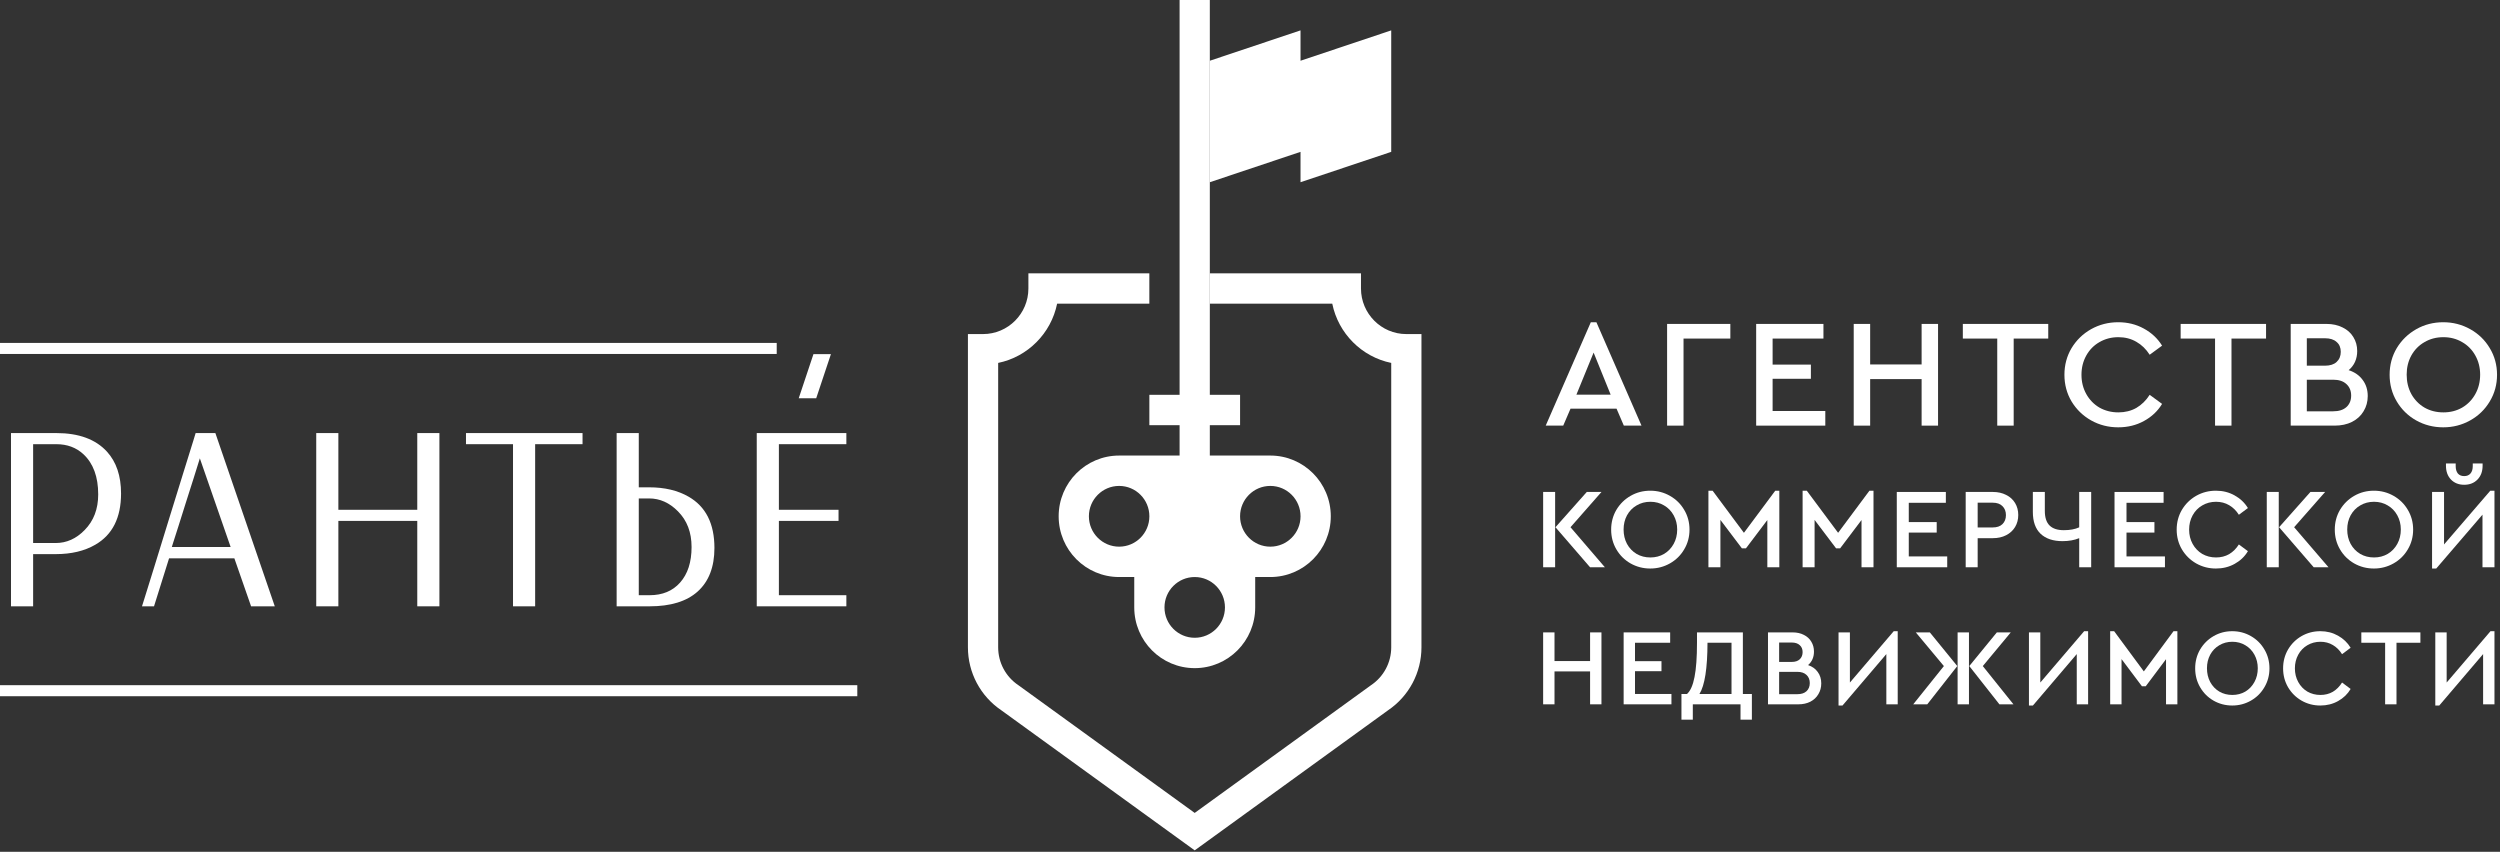 <?xml version="1.0" encoding="UTF-8"?> <svg xmlns="http://www.w3.org/2000/svg" width="452" height="154" viewBox="0 0 452 154" fill="none"><rect x="0" y="0" width="452" height="154" fill="#333333" stroke="none"/><path d="M279 88.946H281.167V102.562H279V88.946ZM290.162 102.562H287.484L281.228 95.321L286.891 88.946H289.548L283.947 95.321L290.162 102.562Z" fill="white"></path><path d="M298.37 102.789C297.076 102.789 295.883 102.479 294.793 101.861C293.716 101.242 292.865 100.396 292.238 99.323C291.611 98.25 291.297 97.061 291.297 95.754C291.297 94.448 291.611 93.258 292.238 92.185C292.878 91.112 293.737 90.267 294.813 89.648C295.89 89.029 297.076 88.719 298.37 88.719C299.652 88.719 300.837 89.029 301.927 89.648C303.018 90.267 303.876 91.112 304.503 92.185C305.144 93.258 305.464 94.448 305.464 95.754C305.464 97.061 305.144 98.25 304.503 99.323C303.876 100.396 303.018 101.242 301.927 101.861C300.837 102.479 299.652 102.789 298.37 102.789ZM298.391 100.788C299.304 100.788 300.129 100.575 300.864 100.148C301.6 99.708 302.18 99.103 302.602 98.333C303.025 97.563 303.236 96.696 303.236 95.734C303.236 94.798 303.025 93.946 302.602 93.175C302.18 92.405 301.6 91.807 300.864 91.381C300.129 90.941 299.304 90.721 298.391 90.721C297.464 90.721 296.633 90.941 295.897 91.381C295.161 91.807 294.582 92.405 294.159 93.175C293.75 93.932 293.546 94.785 293.546 95.734C293.546 96.696 293.75 97.563 294.159 98.333C294.582 99.103 295.161 99.708 295.897 100.148C296.633 100.575 297.464 100.788 298.391 100.788Z" fill="white"></path><path d="M321.701 88.719V102.562H319.534V94.021L315.67 99.138H314.934L311.05 94.001V102.562H308.883V88.719H309.64L315.302 96.332L320.965 88.719H321.701Z" fill="white"></path><path d="M338.729 88.719V102.562H336.562V94.021L332.698 99.138H331.962L328.078 94.001V102.562H325.911V88.719H326.668L332.33 96.332L337.993 88.719H338.729Z" fill="white"></path><path d="M342.939 88.946H351.811V90.906H345.106V94.393H350.155V96.291H345.106V100.602H352.057V102.562H342.939V88.946Z" fill="white"></path><path d="M355.396 88.946H360.322C361.222 88.946 362.019 89.125 362.714 89.483C363.409 89.827 363.947 90.315 364.329 90.948C364.711 91.58 364.901 92.302 364.901 93.114C364.901 93.925 364.711 94.647 364.329 95.28C363.947 95.912 363.409 96.407 362.714 96.765C362.019 97.123 361.222 97.301 360.322 97.301H357.562V102.562H355.396V88.946ZM360.281 95.362C361.044 95.362 361.631 95.163 362.039 94.764C362.462 94.351 362.673 93.808 362.673 93.134C362.673 92.46 362.462 91.917 362.039 91.504C361.631 91.092 361.044 90.886 360.281 90.886H357.562V95.362H360.281Z" fill="white"></path><path d="M378.087 88.946V102.562H375.92V97.301C375.048 97.659 374.039 97.838 372.894 97.838C371.205 97.838 369.889 97.398 368.949 96.517C368.009 95.624 367.539 94.303 367.539 92.557V88.946H369.705V92.371C369.705 93.567 369.992 94.448 370.564 95.011C371.136 95.575 371.995 95.857 373.14 95.857C374.244 95.857 375.17 95.685 375.92 95.342V88.946H378.087Z" fill="white"></path><path d="M382.305 88.946H391.177V90.906H384.471V94.393H389.521V96.291H384.471V100.602H391.422V102.562H382.305V88.946Z" fill="white"></path><path d="M400.637 102.789C399.343 102.789 398.15 102.479 397.06 101.861C395.983 101.242 395.125 100.396 394.484 99.323C393.857 98.25 393.544 97.061 393.544 95.754C393.544 94.448 393.857 93.258 394.484 92.185C395.125 91.112 395.983 90.267 397.06 89.648C398.15 89.029 399.343 88.719 400.637 88.719C401.878 88.719 403.002 89.001 404.01 89.565C405.032 90.129 405.837 90.892 406.423 91.855L404.787 93.072C404.31 92.316 403.724 91.738 403.029 91.339C402.334 90.927 401.544 90.721 400.658 90.721C399.745 90.721 398.913 90.941 398.164 91.381C397.428 91.807 396.849 92.405 396.426 93.175C396.004 93.946 395.793 94.805 395.793 95.754C395.793 96.703 396.004 97.563 396.426 98.333C396.849 99.103 397.428 99.708 398.164 100.148C398.913 100.575 399.745 100.788 400.658 100.788C401.544 100.788 402.334 100.588 403.029 100.19C403.724 99.777 404.31 99.192 404.787 98.436L406.423 99.653C405.85 100.616 405.053 101.379 404.031 101.943C403.022 102.507 401.891 102.789 400.637 102.789Z" fill="white"></path><path d="M409.832 88.946H411.999V102.562H409.832V88.946ZM420.994 102.562H418.316L412.061 95.321L417.723 88.946H420.381L414.779 95.321L420.994 102.562Z" fill="white"></path><path d="M429.203 102.789C427.908 102.789 426.716 102.479 425.625 101.861C424.549 101.242 423.697 100.396 423.07 99.323C422.443 98.25 422.13 97.061 422.13 95.754C422.13 94.448 422.443 93.258 423.07 92.185C423.711 91.112 424.569 90.267 425.646 89.648C426.722 89.029 427.908 88.719 429.203 88.719C430.484 88.719 431.67 89.029 432.76 89.648C433.85 90.267 434.709 91.112 435.336 92.185C435.976 93.258 436.296 94.448 436.296 95.754C436.296 97.061 435.976 98.25 435.336 99.323C434.709 100.396 433.85 101.242 432.76 101.861C431.67 102.479 430.484 102.789 429.203 102.789ZM429.223 100.788C430.136 100.788 430.961 100.575 431.697 100.148C432.433 99.708 433.012 99.103 433.434 98.333C433.857 97.563 434.068 96.696 434.068 95.734C434.068 94.798 433.857 93.946 433.434 93.175C433.012 92.405 432.433 91.807 431.697 91.381C430.961 90.941 430.136 90.721 429.223 90.721C428.297 90.721 427.465 90.941 426.729 91.381C425.993 91.807 425.414 92.405 424.992 93.175C424.583 93.932 424.378 94.785 424.378 95.734C424.378 96.696 424.583 97.563 424.992 98.333C425.414 99.103 425.993 99.708 426.729 100.148C427.465 100.575 428.297 100.788 429.223 100.788Z" fill="white"></path><path d="M451 88.719V102.562H448.833V93.052L440.472 102.789H439.716V88.946H441.883V98.436L450.244 88.719H451ZM445.521 87.647C444.54 87.647 443.743 87.33 443.13 86.698C442.53 86.065 442.23 85.233 442.23 84.201V83.789H443.988V84.263C443.988 84.827 444.118 85.274 444.377 85.604C444.649 85.921 445.031 86.079 445.521 86.079C446.012 86.079 446.394 85.921 446.666 85.604C446.939 85.288 447.075 84.841 447.075 84.263V83.789H448.854V84.201C448.854 85.233 448.547 86.065 447.934 86.698C447.32 87.33 446.516 87.647 445.521 87.647Z" fill="white"></path><path d="M292.272 73.889H283.949L282.632 76.954H279.465L287.62 58.26H288.629L296.784 76.954H293.589L292.272 73.889ZM288.125 63.748L285.014 71.354H291.207L288.125 63.748Z" fill="white"></path><path d="M301.412 58.566H312.846V61.213H304.382V76.954H301.412V58.566Z" fill="white"></path><path d="M317.516 58.566H329.679V61.213H320.487V65.921H327.409V68.484H320.487V74.307H330.015V76.954H317.516V58.566Z" fill="white"></path><path d="M335.153 58.566H338.124V65.893H347.428V58.566H350.399V76.954H347.428V68.54H338.124V76.954H335.153V58.566Z" fill="white"></path><path d="M361.103 61.213H354.881V58.566H370.323V61.213H364.073V76.954H361.103V61.213Z" fill="white"></path><path d="M382.972 77.26C381.197 77.26 379.563 76.842 378.068 76.006C376.592 75.171 375.415 74.028 374.537 72.58C373.677 71.131 373.248 69.524 373.248 67.76C373.248 65.996 373.677 64.389 374.537 62.94C375.415 61.492 376.592 60.349 378.068 59.514C379.563 58.678 381.197 58.26 382.972 58.26C384.673 58.26 386.214 58.641 387.597 59.402C388.998 60.164 390.1 61.194 390.904 62.495L388.662 64.138C388.008 63.117 387.204 62.337 386.251 61.798C385.298 61.241 384.215 60.962 383 60.962C381.749 60.962 380.609 61.26 379.581 61.854C378.572 62.43 377.778 63.237 377.199 64.278C376.62 65.318 376.33 66.478 376.33 67.76C376.33 69.041 376.62 70.202 377.199 71.242C377.778 72.282 378.572 73.1 379.581 73.694C380.609 74.27 381.749 74.558 383 74.558C384.215 74.558 385.298 74.288 386.251 73.75C387.204 73.193 388.008 72.403 388.662 71.382L390.904 73.025C390.119 74.326 389.026 75.356 387.625 76.118C386.242 76.879 384.691 77.26 382.972 77.26Z" fill="white"></path><path d="M400.482 61.213H394.261V58.566H409.703V61.213H403.453V76.954H400.482V61.213Z" fill="white"></path><path d="M424.64 66.924C425.724 67.277 426.565 67.862 427.162 68.679C427.779 69.497 428.087 70.472 428.087 71.605C428.087 72.626 427.835 73.545 427.331 74.363C426.845 75.18 426.144 75.821 425.229 76.285C424.332 76.731 423.286 76.954 422.09 76.954H414.159V58.566H420.633C421.735 58.566 422.706 58.78 423.547 59.207C424.388 59.616 425.033 60.192 425.481 60.934C425.948 61.677 426.182 62.523 426.182 63.47C426.182 64.175 426.051 64.826 425.789 65.42C425.528 65.996 425.145 66.497 424.64 66.924ZM417.073 61.157V66.116H420.352C421.268 66.116 421.969 65.893 422.454 65.448C422.959 64.983 423.211 64.371 423.211 63.609C423.211 62.847 422.959 62.253 422.454 61.826C421.969 61.38 421.268 61.157 420.352 61.157H417.073ZM421.838 74.363C422.865 74.363 423.659 74.112 424.22 73.61C424.799 73.09 425.089 72.394 425.089 71.521C425.089 70.648 424.799 69.952 424.22 69.432C423.659 68.912 422.865 68.651 421.838 68.651H417.073V74.363H421.838Z" fill="white"></path><path d="M441.74 77.26C439.965 77.26 438.33 76.842 436.836 76.006C435.36 75.171 434.192 74.028 433.333 72.58C432.473 71.131 432.043 69.524 432.043 67.76C432.043 65.996 432.473 64.389 433.333 62.94C434.211 61.492 435.388 60.349 436.864 59.514C438.34 58.678 439.965 58.26 441.74 58.26C443.496 58.26 445.122 58.678 446.616 59.514C448.111 60.349 449.288 61.492 450.148 62.94C451.026 64.389 451.465 65.996 451.465 67.76C451.465 69.524 451.026 71.131 450.148 72.58C449.288 74.028 448.111 75.171 446.616 76.006C445.122 76.842 443.496 77.26 441.74 77.26ZM441.768 74.558C443.02 74.558 444.15 74.27 445.159 73.694C446.168 73.1 446.962 72.282 447.541 71.242C448.121 70.202 448.41 69.032 448.41 67.732C448.41 66.469 448.121 65.318 447.541 64.278C446.962 63.237 446.168 62.43 445.159 61.854C444.15 61.26 443.02 60.962 441.768 60.962C440.498 60.962 439.358 61.26 438.349 61.854C437.34 62.43 436.546 63.237 435.967 64.278C435.406 65.299 435.126 66.451 435.126 67.732C435.126 69.032 435.406 70.202 435.967 71.242C436.546 72.282 437.34 73.1 438.349 73.694C439.358 74.27 440.498 74.558 441.768 74.558Z" fill="white"></path><path d="M279 114.337H281.054V119.519H287.489V114.337H289.543V127.342H287.489V121.391H281.054V127.342H279V114.337Z" fill="white"></path><path d="M293.554 114.337H301.965V116.209H295.608V119.539H300.395V121.352H295.608V125.47H302.197V127.342H293.554V114.337Z" fill="white"></path><path d="M316.74 125.47V130.12H314.685V127.342H306.061V130.12H304.006V125.47H305.014C305.634 124.905 306.087 123.88 306.371 122.396C306.668 120.911 306.817 118.842 306.817 116.189V114.337H315.112V125.47H316.74ZM307.262 125.47H313.057V116.209H308.716C308.703 120.846 308.218 123.933 307.262 125.47Z" fill="white"></path><path d="M326.9 120.248C327.65 120.498 328.231 120.911 328.644 121.489C329.071 122.067 329.284 122.757 329.284 123.558C329.284 124.281 329.11 124.931 328.761 125.509C328.425 126.087 327.94 126.54 327.307 126.869C326.687 127.184 325.963 127.342 325.136 127.342H319.652V114.337H324.129C324.891 114.337 325.563 114.488 326.144 114.79C326.726 115.079 327.171 115.486 327.482 116.012C327.805 116.537 327.966 117.135 327.966 117.805C327.966 118.304 327.876 118.764 327.695 119.184C327.514 119.591 327.249 119.946 326.9 120.248ZM321.667 116.169V119.677H323.935C324.568 119.677 325.053 119.519 325.388 119.204C325.737 118.875 325.912 118.442 325.912 117.903C325.912 117.365 325.737 116.944 325.388 116.642C325.053 116.327 324.568 116.169 323.935 116.169H321.667ZM324.962 125.509C325.673 125.509 326.222 125.332 326.609 124.977C327.01 124.609 327.21 124.117 327.21 123.499C327.21 122.882 327.01 122.389 326.609 122.021C326.222 121.654 325.673 121.47 324.962 121.47H321.667V125.509H324.962Z" fill="white"></path><path d="M343.106 114.12V127.342H341.051V118.258L333.125 127.558H332.407V114.337H334.462V123.401L342.388 114.12H343.106Z" fill="white"></path><path d="M348.915 114.337L353.877 120.425L348.45 127.342H345.911L351.454 120.425L346.377 114.337H348.915ZM353.935 114.337H355.989V127.342H353.935V114.337ZM364.032 127.342H361.493L356.047 120.425L361.028 114.337H363.548L358.489 120.425L364.032 127.342Z" fill="white"></path><path d="M377.531 114.12V127.342H375.477V118.258L367.55 127.558H366.833V114.337H368.887V123.401L376.814 114.12H377.531Z" fill="white"></path><path d="M393.671 114.12V127.342H391.617V119.184L387.954 124.071H387.256L383.574 119.164V127.342H381.519V114.12H382.236L387.605 121.391L392.973 114.12H393.671Z" fill="white"></path><path d="M403.593 127.558C402.366 127.558 401.235 127.263 400.202 126.672C399.181 126.081 398.373 125.273 397.779 124.248C397.185 123.223 396.888 122.087 396.888 120.839C396.888 119.591 397.185 118.455 397.779 117.43C398.386 116.406 399.2 115.598 400.221 115.007C401.242 114.416 402.366 114.12 403.593 114.12C404.808 114.12 405.932 114.416 406.966 115.007C407.999 115.598 408.813 116.406 409.408 117.43C410.015 118.455 410.318 119.591 410.318 120.839C410.318 122.087 410.015 123.223 409.408 124.248C408.813 125.273 407.999 126.081 406.966 126.672C405.932 127.263 404.808 127.558 403.593 127.558ZM403.613 125.647C404.478 125.647 405.26 125.443 405.958 125.036C406.655 124.616 407.205 124.038 407.605 123.302C408.006 122.567 408.206 121.739 408.206 120.82C408.206 119.926 408.006 119.112 407.605 118.376C407.205 117.641 406.655 117.069 405.958 116.662C405.26 116.242 404.478 116.031 403.613 116.031C402.734 116.031 401.946 116.242 401.248 116.662C400.551 117.069 400.001 117.641 399.601 118.376C399.213 119.099 399.019 119.913 399.019 120.82C399.019 121.739 399.213 122.567 399.601 123.302C400.001 124.038 400.551 124.616 401.248 125.036C401.946 125.443 402.734 125.647 403.613 125.647Z" fill="white"></path><path d="M419.51 127.558C418.283 127.558 417.152 127.263 416.119 126.672C415.098 126.081 414.284 125.273 413.677 124.248C413.082 123.223 412.785 122.087 412.785 120.839C412.785 119.591 413.082 118.455 413.677 117.43C414.284 116.406 415.098 115.598 416.119 115.007C417.152 114.416 418.283 114.12 419.51 114.12C420.686 114.12 421.752 114.389 422.708 114.928C423.677 115.466 424.439 116.196 424.995 117.115L423.444 118.278C422.992 117.555 422.437 117.003 421.778 116.622C421.119 116.228 420.369 116.031 419.53 116.031C418.664 116.031 417.876 116.242 417.165 116.662C416.467 117.069 415.918 117.641 415.518 118.376C415.117 119.112 414.917 119.933 414.917 120.839C414.917 121.746 415.117 122.567 415.518 123.302C415.918 124.038 416.467 124.616 417.165 125.036C417.876 125.443 418.664 125.647 419.53 125.647C420.369 125.647 421.119 125.457 421.778 125.076C422.437 124.682 422.992 124.123 423.444 123.401L424.995 124.563C424.452 125.483 423.696 126.212 422.727 126.751C421.771 127.289 420.699 127.558 419.51 127.558Z" fill="white"></path><path d="M431.232 116.209H426.929V114.337H437.608V116.209H433.286V127.342H431.232V116.209Z" fill="white"></path><path d="M451 114.12V127.342H448.946V118.258L441.019 127.558H440.302V114.337H442.356V123.401L450.283 114.12H451Z" fill="white"></path><path d="M216 153.746L181.041 128.421C177.257 125.865 175 121.611 175 117.029V60.4H177.733C182.256 60.4 185.934 56.705 185.934 52.163V49.418H207.801V54.909H191.126C190.035 60.279 185.814 64.52 180.468 65.615V117.029C180.468 119.789 181.832 122.35 184.118 123.882L184.2 123.94L216 146.976L247.882 123.882C250.17 122.35 251.534 119.789 251.534 117.029V65.615C246.188 64.52 241.965 60.279 240.874 54.909H218.733V49.418H246.066V52.163C246.066 56.705 249.746 60.4 254.267 60.4H257V117.029C257 121.611 254.743 125.865 250.958 128.421L216 153.746Z" fill="white"></path><path d="M218.734 10.983L235.134 5.492V10.983L251.534 5.492V27.455L235.134 32.946V27.455L218.734 32.946V10.983Z" fill="white"></path><path d="M213.27 0H218.735V87.855H213.27V0Z" fill="white"></path><path d="M207.805 71.382H224.206V76.873H207.805V71.382Z" fill="white"></path><path d="M229.673 98.837C226.654 98.837 224.205 96.378 224.205 93.346C224.205 90.313 226.654 87.855 229.673 87.855C232.693 87.855 235.139 90.313 235.139 93.346C235.139 96.378 232.693 98.837 229.673 98.837ZM216.007 115.309C212.987 115.309 210.539 112.851 210.539 109.818C210.539 106.786 212.987 104.327 216.007 104.327C219.026 104.327 221.472 106.786 221.472 109.818C221.472 112.851 219.026 115.309 216.007 115.309ZM196.872 93.346C196.872 90.313 199.32 87.855 202.34 87.855C205.36 87.855 207.806 90.313 207.806 93.346C207.806 96.378 205.36 98.837 202.34 98.837C199.32 98.837 196.872 96.378 196.872 93.346ZM229.673 82.364H202.34C196.301 82.364 191.406 87.28 191.406 93.346C191.406 99.411 196.301 104.327 202.34 104.327H205.073V109.818C205.073 115.884 209.967 120.8 216.007 120.8C222.044 120.8 226.94 115.884 226.94 109.818V104.327H229.673C235.711 104.327 240.607 99.411 240.607 93.346C240.607 87.28 235.711 82.364 229.673 82.364Z" fill="white"></path><path d="M5.99 98.177H10.078C12.036 98.177 13.775 97.398 15.297 95.839C16.936 94.179 17.755 92.032 17.755 89.396C17.755 86.207 16.863 83.782 15.08 82.122C13.775 80.913 12.144 80.309 10.187 80.309H5.99V98.177ZM1.988 109.623V78.299H10.187C14.246 78.299 17.298 79.421 19.342 81.663C21.038 83.527 21.887 86.046 21.887 89.221C21.887 93.604 20.335 96.691 17.233 98.482C15.276 99.619 12.891 100.186 10.078 100.186H5.99V109.623H1.988Z" fill="white"></path><path d="M31.065 98.898H41.699L36.132 82.865L35.936 83.498L35.001 86.49L33.631 90.793L32.261 95.141L31.282 98.199L31.065 98.898ZM35.371 78.299H38.938L49.681 109.623H45.397L42.374 100.951H30.565L27.847 109.623H25.672L26.063 108.378L27.89 102.502L30.5 94.027L33.131 85.529L34.98 79.588L35.371 78.299Z" fill="white"></path><path d="M61.177 78.299V92.17H75.443V78.299H79.445V109.622H75.443V94.179H61.177V109.622H57.176V78.299H61.177Z" fill="white"></path><path d="M0 62H140.43V63.996H0V62Z" fill="white"></path><path d="M0 123.881H155V125.877H0V123.881Z" fill="white"></path><path d="M84.25 80.309V78.3H105.323V80.309H96.754V109.623H92.753V80.309H84.25Z" fill="white"></path><path d="M115.49 107.613H117.447C119.767 107.613 121.601 106.856 122.949 105.341C124.341 103.783 125.036 101.636 125.036 98.898C125.036 96.247 124.217 94.1 122.579 92.454C121.042 90.896 119.302 90.117 117.36 90.117H115.49V107.613ZM111.488 109.623V78.299H115.49V88.107H117.36C120.172 88.107 122.557 88.675 124.515 89.811C127.617 91.602 129.169 94.689 129.169 99.073C129.169 102.509 128.154 105.137 126.124 106.958C124.138 108.735 121.245 109.623 117.447 109.623H111.488Z" fill="white"></path><path d="M136.82 78.299H153.022V80.308H140.822V92.17H151.608V94.179H140.822V107.613H153.022V109.622H136.82V78.299Z" fill="white"></path><path d="M150.233 64.022H147.073L144.41 72.006H147.571L150.233 64.022Z" fill="white"></path></svg> 